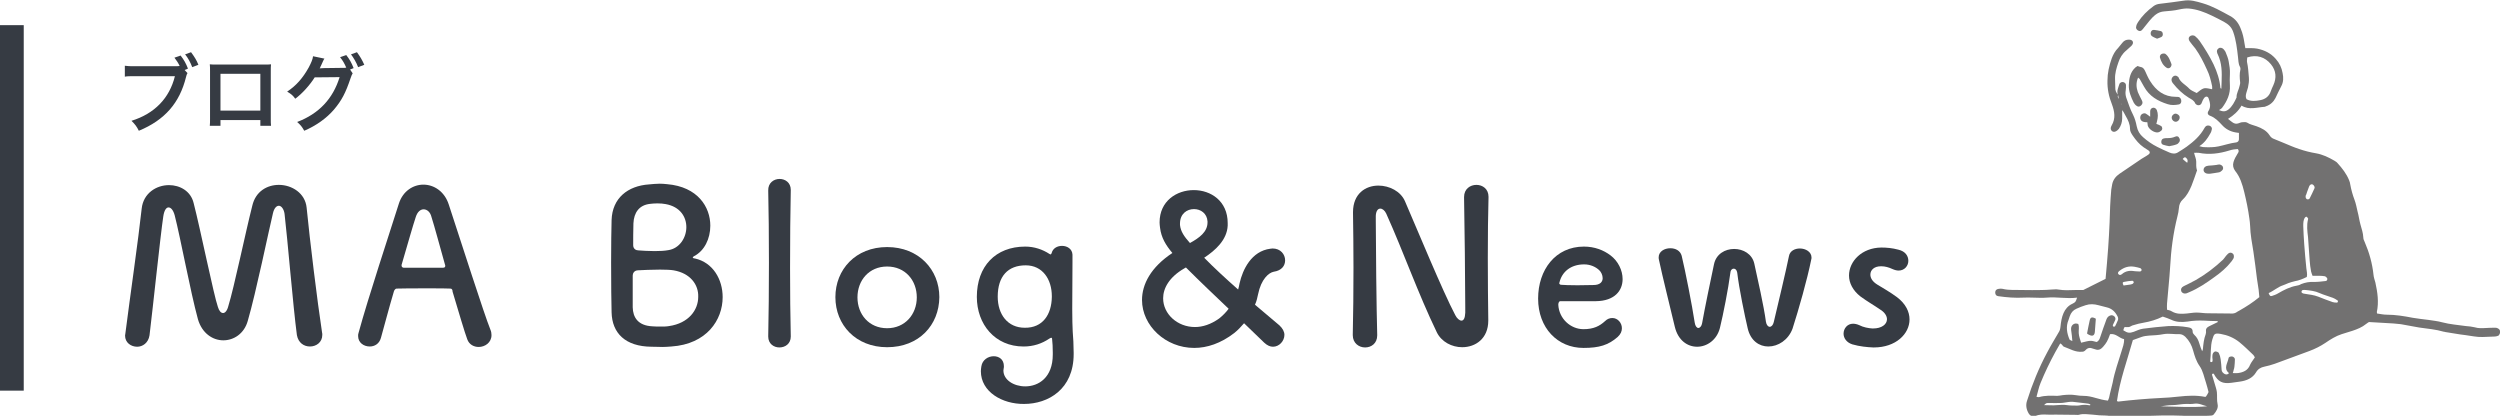 <?xml version="1.0" encoding="utf-8"?>
<!-- Generator: Adobe Illustrator 27.4.1, SVG Export Plug-In . SVG Version: 6.00 Build 0)  -->
<svg version="1.1" xmlns="http://www.w3.org/2000/svg" xmlns:xlink="http://www.w3.org/1999/xlink" x="0px" y="0px"
	 viewBox="0 0 1053.4 175.2" style="enable-background:new 0 0 1053.4 175.2;" xml:space="preserve">
<style type="text/css">
	.st0{fill:#727171;}
	.st1{fill:none;stroke:#363B43;stroke-width:10;stroke-miterlimit:10;}
	.st2{fill:#363B43;}
</style>
<g id="レイヤー_1">
	<g>
		<path class="st0" d="M892.7,39.6C892.7,39.6,892.7,39.6,892.7,39.6c0-0.1,0-0.1-0.1-0.2C892.6,39.5,892.6,39.6,892.7,39.6
			C892.7,39.6,892.7,39.6,892.7,39.6z"/>
		<path class="st0" d="M1052.9,138.6c-0.4-0.3-0.9-0.5-1.4-0.5c-1.3,0-2.6,0-3.9,0.1c-1.7,0.1-3.3,0.2-4.9-0.3
			c-1.2-0.3-2.4-0.4-3.6-0.5c-3.4-0.5-6.7-0.7-10.1-1.6c-1.8-0.5-3.8-0.7-5.7-1c-2.2-0.3-4.5-0.5-6.7-0.9c-3.6-0.7-7.2-1.3-10.9-1.3
			c-1.4,0-2.7-0.3-4.1-0.5c0-0.3-0.1-0.4-0.1-0.6c0.9-4.2,0.3-8.3-0.6-12.4c-0.3-1.1-0.7-2.2-0.8-3.3c-0.5-4.8-1.8-9.4-3.7-13.8
			c-0.3-0.6-0.6-1.3-0.6-2c-0.1-1.9-0.7-3.6-1.2-5.4c-0.5-1.8-0.7-3.6-1.2-5.4c-0.4-1.7-0.7-3.4-1.3-5c-0.8-2.1-1.4-4.3-1.8-6.5
			c-0.1-0.6-0.2-1.2-0.5-1.8c-1.1-2.7-2.9-5-4.8-7.1c-0.4-0.5-0.9-0.8-1.4-1.1c-2.4-1.4-4.9-2.6-7.7-3.1c-2.4-0.4-4.8-1-7.1-1.8
			c-2.2-0.7-4.4-1.7-6.6-2.6c-1.3-0.5-2.6-1.1-3.9-1.6c-0.9-0.3-1.5-0.8-2-1.6c-1.3-2-3.3-3-5.5-3.8c-1.3-0.5-2.7-0.7-3.9-1.5
			c-0.5-0.3-1.3-0.3-2-0.2c-0.6,0-1.2,0.3-1.8,0.5c-0.9,0.3-1.7,0.1-2.5-0.5c-0.5-0.4-1.1-0.8-1.8-1.4c2.4-1.5,4.3-3.2,5.7-5.6
			c3.2,2,6.5,0.7,9.8,0.5c0.2,0,0.3-0.2,0.5-0.2c1.8-0.6,3.2-1.9,4-3.5c0.8-1.6,1.5-3.3,2.4-4.9c1-1.8,1-3.7,0.6-5.6
			c-0.4-2.3-1.3-4.2-2.9-6c-2.1-2.4-4.8-3.7-7.8-4.3c-1.6-0.3-3.2-0.2-5-0.2c-0.1-0.7-0.3-1.5-0.4-2.3c-0.3-2-0.7-3.9-1.5-5.8
			c-0.9-2.4-2.3-4.3-4.6-5.5c-3.7-2-7.3-4.1-11.4-5.3c-2.7-0.8-5.3-1.6-8.2-1.1c-3.3,0.5-6.6,0.9-9.9,1.3c-1,0.1-1.9,0.4-2.7,1
			c-2.6,1.9-4.8,4.1-6.5,6.7c-0.4,0.6-0.7,1.2-0.8,1.9c-0.2,0.6,0.1,1.2,0.7,1.6c0.6,0.4,1.2,0.4,1.7-0.1c0.4-0.4,0.7-0.8,1-1.2
			c1.6-1.9,2.9-3.9,4.9-5.4c1.1-0.8,2.2-1.2,3.6-1.3c2.1-0.2,4.1-0.3,6.2-0.8c1.3-0.3,2.8-0.5,4.1-0.4c3.4,0.3,6.6,1.5,9.7,3
			c1.7,0.8,3.4,1.7,5.1,2.6c1.8,1,3.2,2.2,3.9,4.3c1.2,3.4,1.6,7,2,10.5c0.2,1.4,0.1,2.8,0.8,4.1c0.2,0.3,0.3,0.9,0.2,1.3
			c-0.4,1.7-0.3,3.4-0.1,5.2c0.1,0.5-0.1,1-0.2,1.5c-0.3,1.7-1.4,3.2-1.3,5c-0.9,1.9-1.8,3.8-3.5,5.1c-1.2,0.9-2.2,0.9-3.9,0.2
			c0.5-0.4,1.1-0.6,1.4-1.1c2-2.7,3.4-5.7,3.2-9.2c-0.1-1.6-0.1-3.3,0-4.9c0.1-1.8-0.2-3.5-0.5-5.2c-0.2-1.4-0.8-2.7-1.3-4
			c-0.2-0.5-0.6-0.9-0.9-1.3c-0.6-0.6-1.5-0.8-2.1-0.3c-0.6,0.4-0.9,1.1-0.5,2.1c0.5,1,0.9,2.1,1.2,3.2c1,3.8,0.6,7.7,0.5,11.7
			c-0.2-0.2-0.4-0.2-0.4-0.3c-0.3-3.5-1.4-6.8-2.9-10c-1.7-3.5-3.7-6.7-5.9-9.9c-0.5-0.7-1.1-1.3-1.8-1.9c-0.7-0.6-1.8-0.5-2.4,0.1
			c-0.5,0.5-0.5,1.3,0.1,2.1c0.7,1,1.5,1.9,2.3,2.9c2,2.8,3.5,5.8,4.9,8.9c1.1,2.2,1.7,4.6,2.2,7c0.1,0.5,0,1,0,1.3
			c-1.2-0.2-2.4-0.6-3.4-0.4c-1.1,0.3-2,1.2-3.1,2c-0.6-0.3-1.2-0.6-1.8-0.9c-0.5-0.3-0.9-0.5-1.3-0.9c-1.5-1.7-3.8-2.6-4.6-4.9
			c-0.1-0.1-0.2-0.2-0.4-0.3c-0.6-0.5-1.4-0.4-1.9,0.1c-0.8,0.8-0.8,1.8,0,2.8c1.9,2.4,4.1,4.5,6.7,6.1c1,0.6,2.2,1.1,2.7,2.4
			c0.1,0.1,0.2,0.3,0.4,0.4c0.7,0.6,1.8,0.4,2.2-0.4c0.2-0.4,0.3-0.8,0.5-1.2c0.2-0.5,0.5-0.9,0.8-1.3c0.6-0.6,1.4-0.5,1.7,0.3
			c0.6,1.7,1.1,3.5,0,5.3c-0.6,0.9-0.4,1.7,0.7,2.1c2.1,0.8,3.5,2.3,4.9,3.8c1.6,1.8,3.5,2.8,5.8,3.2c0.4,0.1,0.8,0.1,1.4,0.2
			c0,1,0,1.8,0,2.7c0,0.7-0.5,1.2-1.1,1.3c-2.6,0.3-5.1,1.2-7.6,1.7c-1.9,0.4-4,0.4-6,0.3c-0.6,0-1.1-0.2-2-0.4
			c2.2-1.4,3.5-3.3,4.6-5.3c0.4-0.6,0.6-1.3,0.7-1.9c0.1-0.8-0.6-1.5-1.4-1.5c-0.8-0.1-1.3,0.3-1.7,1c-1.8,3.3-4.5,5.7-7.5,7.9
			c-1.2,0.9-2.5,1.6-3.7,2.4c-1.1,0.7-2.3,0.6-3.5,0.1c-1.8-0.8-3.5-1.5-5.2-2.4c-2.2-1.1-4.2-2.5-6-4.1c-1.4-1.2-2.3-2.7-2.7-4.7
			c-0.3-1.6-0.8-3.3-1.5-4.7c-1.2-2.3-2-4.8-2.9-7.3c-0.3-1-0.4-2-0.2-3.1c0.1-0.7,0.1-1.4,0.1-2.1c0-0.7-0.5-1.1-1.1-1.3
			c-0.6-0.2-1.5,0.2-1.7,0.9c-0.4,1.4-1.2,2.8-0.6,4.4c0,0,0.1,0.1,0.1,0.1c0,0,0,0,0,0.1c0.1,0.4,0.1,0.7,0.3,1.6
			c-0.6-0.8-0.5-1.2-0.3-1.6c0,0,0,0,0,0c0,0,0-0.1,0-0.1c-0.8-0.9-1.3-1.9-1.2-3.2c0-1.1-0.1-2.3-0.1-3.4c-0.1-2.5,0.6-4.8,1.4-7.1
			c0.6-1.9,1.7-3.7,3.3-5c0.7-0.6,1.4-1.3,2.1-1.9c0.6-0.6,0.9-1.2,0.7-1.8c-0.2-0.6-0.8-0.9-1.7-0.9c-1.1,0-2,0.4-2.7,1.3
			c-0.6,0.7-1.2,1.5-1.8,2.2c-1.3,1.3-2.1,2.8-2.7,4.4c-1.1,3.1-1.8,6.2-1.8,9.4c-0.1,3.4,0.6,6.8,1.9,10c1.1,3,1.6,5.9-0.1,8.8
			c-0.2,0.3-0.3,0.6-0.4,1c-0.2,1.2,0.9,2.1,2,1.6c0.5-0.2,1.1-0.7,1.4-1.1c0.9-1.3,1.4-2.8,1.4-4.4c0-1.2,0-2.4,0-3.5
			c0.7,0.8,1,1.7,1.5,2.5c1,1.7,1.8,3.4,1.8,5.4c0,1.1,0.6,2,1.2,2.9c1.3,1.9,2.7,3.6,4.6,4.9c0.6,0.4,1.3,0.8,2,1.3
			c0.7,0.5,0.7,1.2,0,1.7c-0.3,0.2-0.6,0.4-0.9,0.6c-0.7,0.4-1.4,0.8-2,1.2c-3.1,2.1-6.2,4.2-9.3,6.3c-1.6,1.1-2.7,2.5-3.1,4.4
			c-0.1,0.8-0.3,1.5-0.4,2.3c-0.4,4.6-0.6,9.2-0.7,13.8c-0.1,3.6-0.4,7.1-0.6,10.7c-0.3,4.3-0.7,8.7-1.1,13.1c-3,1.5-6,3-9.4,4.7
			c-0.8,0-2.1,0-3.4,0c-2.4,0.1-4.7,0.2-7.1-0.2c-0.9-0.2-1.9,0-2.9,0c-1.4,0.1-2.8,0.2-4.2,0.2c-2.6,0-5.2,0.1-7.8,0
			c-2.9-0.1-5.8,0.2-8.6-0.5c-0.5-0.1-1-0.1-1.6,0c-0.9,0.1-1.5,0.6-1.5,1.5c0,0.9,0.4,1.5,1.3,1.6c3.5,0.5,7.1,0.8,10.7,0.6
			c1.2-0.1,2.4,0,3.7,0c2,0,4,0.2,6,0c4.3-0.4,8.5,0.6,12.8,0c-0.6,1.8-0.6,1.9-2,2.6c-1.8,0.8-3,2.3-3.7,3.9
			c-0.8,1.8-1.1,3.8-1.3,5.8c-0.1,0.9-0.3,1.7-0.8,2.4c-1.6,2.8-3.3,5.5-4.8,8.4c-3.5,6.5-6.3,13.4-8.5,20.4
			c-0.6,1.8-0.3,3.6,0.7,5.3c0.6,1,1.7,1.5,2.7,1.1c1.7-0.7,3.4-0.7,5.1-0.6c1.1,0.1,2.3,0,3.4,0c3,0,5.9,0.1,8.9,0.1
			c0.3,0,0.7,0.1,1,0c1.9-0.6,3.8-0.2,5.7-0.1c1,0.1,2.1,0.2,3.1,0.3c1.5,0.1,3,0,4.4,0.3c2,0.4,4,0.5,6,0.3
			c1.2-0.1,2.4-0.3,3.7-0.3c2.4,0,4.9-0.1,7.3-0.1c6-0.2,12-0.3,18.1,0.3c0.8,0.1,1.6,0,2.3-0.1c0.9,0,1.7-0.1,2.6-0.2
			c0.9,0,1.7,0,2.6-0.1c0.4,0,0.9-0.2,1.1-0.5c1-1.2,2-2.7,1.6-4.3c-0.4-1.8-0.1-3.4-0.3-5.1c-0.1-0.6-0.2-1.2-0.4-1.8
			c-0.5-1.7-1-3.3-1.5-5c-0.1-0.3-0.4-0.8,0.3-1c0.1,0.1,0.2,0.1,0.3,0.1c1.8,3.4,3.7,4.3,7.4,3.8c1.2-0.2,2.4-0.3,3.6-0.5
			c2.8-0.4,5.3-1.4,6.8-3.9c0.8-1.4,2-2.1,3.5-2.4c3-0.6,5.8-1.7,8.7-2.8c3.4-1.3,6.9-2.5,10.3-3.8c2.4-0.9,4.6-2,6.7-3.4
			c2.2-1.5,4.4-2.9,6.9-3.7c1.5-0.5,3-0.9,4.5-1.4c2.1-0.7,4.1-1.5,5.8-2.9c0.5-0.4,1-0.7,1.2-0.8c3.7,0.2,7,0.4,10.3,0.6
			c1,0.1,2.1,0.2,3.1,0.3c2.6,0.4,5.1,1,7.7,1.4c3.5,0.5,7.1,0.8,10.5,1.8c0.2,0,0.3,0,0.5,0.1c2.8,0.4,5.7,1,8.5,1.3
			c2.4,0.3,4.8,0.9,7.3,0.8c1.7-0.1,3.5-0.1,5.2-0.2c0.5,0,1-0.2,1.5-0.4C1053.6,140.5,1053.7,139.3,1052.9,138.6z M946.5,39.2
			c0.2-0.8,0.5-1.5,0.7-2.3c0.3-1.4,0.5-2.7,0.4-4.1c-0.2-2.2-0.3-4.5-0.8-6.7c-0.1-0.6,0.1-1.2,0.1-1.9c4-1.3,7.5-0.2,10,2.9
			c2.2,2.7,2.4,5.7,1,8.8c-0.4,0.9-0.8,1.7-1.1,2.6c-0.7,2.1-2.3,3.3-4.4,3.7c-2,0.4-4,0.6-5.8-0.4C946.1,40.9,946.3,40,946.5,39.2z
			 M893.8,44c0,0-0.1,0-0.1-0.1c0-0.1,0-0.1,0-0.2c0,0,0.1,0,0.1,0.1C893.8,43.9,893.8,44,893.8,44z M921.1,66.5
			c0.6,0.5,0.9,1.1,0.5,2.1c-0.7-0.5-1.2-1-1.9-1.6C920.2,66.4,920.6,66,921.1,66.5z M893.1,114.1c1.9-1.5,3.9-2.1,6.3-1.7
			c0.8,0.2,1.7,0.3,2.5,0.6c0.2,0.1,0.5,0.5,0.5,0.8c0,0.2-0.4,0.6-0.7,0.6c-0.7,0-1.4-0.1-1.9-0.1c-2.2-0.4-4.1-0.2-5.7,1.2
			c-0.4,0.3-0.9,0.6-1.4,0.1C892.2,115.2,892.4,114.6,893.1,114.1z M899.1,118.9c0,0.2-0.3,0.6-0.5,0.7c-0.3,0.2-0.7,0.2-1,0.3
			c-0.9,0.1-1.9,0.3-2.8,0.4c-0.5-0.9-0.5-1.4,0.1-1.5c1.2-0.3,2.4-0.4,3.6-0.5C898.7,118.3,899.1,118.7,899.1,118.9z M871.6,134.8
			c0.2-0.5,0.3-1,0.5-1.5c0.5-1.5,1.4-2.6,2.8-3.2c1.3-0.6,2.6-1.1,3.9-1.5c1.8-0.6,3.6-0.5,5.4,0c1.2,0.3,2.3,0.6,3.5,0.9
			c2.2,0.5,3.6,1.9,4.6,3.9c0.2,0.4,0.3,1.1,0.1,1.5c-0.3,0.9-0.8,1.7-1.2,2.6c-0.1,0.1-0.5,0.2-0.7,0.1c-0.2-0.1-0.3-0.5-0.2-0.7
			c0.3-0.6,0.6-1.2,0.9-1.9c0.3-0.6,0.2-1.2-0.3-1.7c-0.6-0.5-1.2-0.6-1.9-0.3c-0.7,0.3-1.1,0.8-1.4,1.5c-0.9,2.5-1.8,4.9-2.6,7.4
			c-0.3,0.9-0.6,1.8-1.6,2.2c-2.5-0.7-2.5-0.7-6.5,0.3c-0.4-1.3-0.9-2.6-1-4c-0.1-1.3,0.3-2.6-0.2-3.9c-0.9-0.3-1.7-0.3-2.4,0.4
			c-0.6,0.6-0.7,1.4-0.6,2.2c0.1,0.8,0.2,1.5,0.3,2.3c0.1,0.7,0.1,1.4,0.2,2.3c-0.6-0.3-1.1-0.4-1.2-0.7
			C870.9,140.4,870.4,137.6,871.6,134.8z M880.7,170.8c-0.9-0.1-1.9-0.3-2.8-0.2c-0.9,0-1.7,0.3-2.6,0.3c-1.5,0-3,0-4.4-0.2
			c-1.4-0.2-2.7-0.1-4.1,0c-1.8,0.2-3.6,0-5.5,0c0.9-0.9,0.9-0.9,2.1-0.9c1.7,0,3.3,0.1,5,0c1,0,2.1-0.3,3.1-0.4
			c0.6-0.1,1.2-0.1,1.8-0.1c1.7,0.2,3.5,0.4,5.2,0.6c0.5,0.1,1,0.1,1.5,0.2c0.3,0.1,0.5,0.2,0.8,0.3
			C880.7,170.6,880.7,170.7,880.7,170.8z M888.7,167.5c-0.1,0.4-0.3,0.8-0.5,1.3c-1.8-0.2-3.4-0.6-5.1-1.1c-1.7-0.5-3.4-0.9-5.1-0.9
			c-1.1,0-2.3-0.1-3.4-0.3c-1.8-0.3-3.7-0.2-5.5,0c-0.8,0.1-1.6,0.3-2.3,0.3c-2.5-0.1-5.1-0.2-7.5,0.5c-0.3,0.1-0.7,0-1.2-0.1
			c0.6-2,0.9-3.9,1.7-5.8c1.8-4.4,3.9-8.8,6.2-13c0.7-1.2,1.4-2.4,2.1-3.7c0.3,0.2,0.5,0.3,0.7,0.5c0.3,0.3,0.5,0.8,0.9,0.9
			c2.5,0.9,4.8,2.4,7.7,2.1c0.6,0,1-0.3,1.4-0.7c0.9-1,1.9-1.1,3.1-0.6c0.3,0.1,0.7,0.2,1,0.3c1.3,0.5,2.3,0,3.2-1
			c1.5-1.7,2-2.6,3-5.4c2.5-0.4,3.8,1.7,5.9,2.1c0.1,1.9-0.6,3.5-1.1,5.2c-1.3,4.3-2.9,8.6-3.7,13.1
			C889.7,163.5,889.1,165.4,888.7,167.5z M910.5,171.2c1.6-0.2,3.2-0.5,4.8-0.5c2,0,3.9-0.5,5.9-0.5c1.1,0,2.3,0.1,3.4-0.1
			c2-0.3,3.6,0.7,5.4,1.1C923.5,171.8,917,171.3,910.5,171.2z M929.5,167.1c-0.1,0-0.3,0.2-0.5,0.1c-3.6-0.7-7.3-0.5-10.9-0.1
			c-2.6,0.3-5.2,0.5-7.8,0.6c-5.9,0.3-11.8,0.8-17.7,1.5c-0.2,0-0.3-0.1-0.6-0.2c1.2-8.8,4.3-17.1,6.7-25.7c1.2-0.4,2.4-0.9,3.6-1.3
			c1.1-0.4,2.2-0.5,3.3-0.6c2-0.1,4-0.2,6-0.6c1.2-0.2,2.4-0.2,3.6-0.1c1,0.1,2.1,0.1,3.1,0.1c1,0,1.7,0.4,2.5,1.1
			c1.7,1.7,2.7,3.6,3.3,5.8c0.6,2.2,1.3,4.5,2.7,6.5c1.5,2.1,1.9,4.7,2.7,7c0.4,1.2,0.7,2.5,1.1,4
			C930.3,165.9,929.9,166.5,929.5,167.1z M929.5,139.5c0.1,0.4,0,0.9-0.1,1.3c-0.8,2.1-1,4.2-1.2,6.4c0,0.2-0.2,0.4-0.3,0.8
			c-0.5-1.2-0.9-2.2-1.2-3.3c-0.4-1.4-1-2.6-2.1-3.6c-0.4-0.4-0.7-0.8-0.7-1.3c0-1.4-0.8-1.7-2-1.9c-2.8-0.5-5.6-0.6-8.3-0.5
			c-3.6,0.3-7.1,0.6-10.6,1.1c-1.4,0.2-2.6,0.8-3.9,1.3c-1.8,0.6-2.5,0.6-4.4-0.6c0-0.2,0.1-0.5,0.2-0.8c0.1-0.2,0.2-0.3,0.3-0.6
			c0.6,0,1.3,0.1,1.9,0c0.7-0.2,1.2-0.7,1.9-0.8c1.3-0.4,2.7-0.8,4.1-1c2.9-0.5,5.6-1.3,8.2-2.6c1.2,0.4,2.4,0.8,3.5,1.3
			c2.2,1.1,4.5,1.1,6.9,0.8c2.3-0.4,4.7-0.5,7-0.4c1.9,0.1,3.8,0.2,5.7,0.2c0,0.1,0,0.2,0.1,0.4c-1.2,0.6-2.3,1.1-3.5,1.7
			C929.9,137.9,929.4,138.5,929.5,139.5z M948.1,153.7c-0.9,2.4-2.9,3.2-5.1,3.5c-0.7,0.1-1.4,0-2.2,0c0.2-0.5,0.3-0.9,0.4-1.4
			c0.1-0.4,0.3-0.8,0.3-1.3c0.1-1,0.2-2.1,0.2-3.1c0-0.6-0.6-1.1-1.2-1.2c-0.7,0-1.4,0.1-1.5,0.8c-0.4,2.1-2.2,4.3,0.2,6.2
			c-0.6,0.8-1.3,0.6-1.8,0.4c-0.7-0.4-1.3-1-1.3-1.8c-0.1-1.5-0.2-3-0.4-4.4c-0.1-0.9-0.4-1.9-0.8-2.7c-0.2-0.3-0.9-0.6-1.3-0.6
			c-0.5-0.1-1.2,0.6-1.3,1.2c-0.1,0.4-0.1,0.9-0.1,1.3c0,0.3,0.1,0.7,0.1,1c0,0.3,0,0.5-0.1,0.8c-0.5,0.4-1,0.1-0.9-0.3
			c0.4-3,0-6.1,0.9-9.1c0.7-2.4,1-2.7,3.5-2.3c2.9,0.5,5.5,1.6,7.8,3.4c2.1,1.7,4,3.6,6,5.5c0.3,0.3,0.4,0.7,0.6,1
			C949.4,151.7,948.6,152.6,948.1,153.7z M943.7,130.8c-0.3,0.2-0.6,0.3-0.9,0.5c-0.9,0.7-1.8,0.9-2.9,0.8c-3.2-0.1-6.4,0-9.7-0.1
			c-1.6,0-3.1-0.3-4.7-0.3c-1.4,0-2.8,0.3-4.1,0.4c-2.2,0.2-4.3,0.3-6.3-0.9c-0.6-0.4-1.3-0.5-2-0.7c0-0.9-0.1-1.8,0-2.6
			c0.4-5.1,1-10.2,1.3-15.3c0.2-3.6,0.5-7.1,1-10.7c0.5-3.6,1.2-7.2,2.1-10.8c0.3-1.1,0.5-2.2,0.6-3.4c0.1-1.5,0.6-2.7,1.7-3.7
			c1.7-1.6,2.7-3.6,3.6-5.7c0.8-2,1.5-4.1,2.2-6.1c0.1-0.2,0.2-0.4,0.1-0.5c-0.4-1.2-0.3-2.4-0.3-3.6c0-1.2-0.6-2.3-0.9-3.7
			c0.7,0,1.3-0.1,2,0c4.4,0.9,8.7,0.3,12.9-1c1.2-0.4,2.3-0.5,3.5-0.6c0.7,0.8,0.3,1.4-0.1,2c-0.7,1.1-1.3,2.2-1.7,3.5
			c-0.4,1.4-0.1,2.6,0.7,3.7c2.1,2.6,3,5.6,3.8,8.8c0.9,3.7,1.7,7.5,2.2,11.3c0.1,1,0.3,1.9,0.3,2.9c0.1,3.8,0.8,7.4,1.4,11.1
			c0.6,3.8,1,7.6,1.5,11.4c0.2,1.6,0.5,3.1,0.7,4.6c0.1,1,0.2,2.1,0.3,3.1C949.2,127.5,946.5,129.2,943.7,130.8z M972.1,80.9
			c0.3-0.8,0.6-1.6,0.9-2.4c0.3-0.7,0.9-1,1.4-0.8c0.6,0.3,1.1,1.1,0.8,1.7c-0.6,1.4-1.3,2.8-2,4.2c-0.1,0.2-0.6,0.5-0.9,0.4
			c-0.4,0-0.7-0.4-0.8-0.9c0-0.1,0-0.2,0-0.6C971.7,82.2,971.9,81.6,972.1,80.9z M967.6,120.4c-2.8,0.5-5.3,1.8-7.7,3.2
			c-0.8,0.5-1.7,0.8-2.6,1.1c-0.7,0.2-0.9,0-1.4-1.2c2.1-0.9,3.9-2.6,6.1-3.3c0.7-0.2,1.4-0.6,2.2-0.9c0.9-0.3,1.8-0.6,2.7-0.8
			c1.8-0.3,3.5-1,5.1-1.8c0.3-1.3-0.1-2.5-0.2-3.7c-0.3-3.4-0.7-6.8-0.9-10.2c-0.2-2.5-0.3-5.1-0.4-7.6c0-1.2,0-2.5,0.7-3.5
			c0.1-0.2,0.5-0.4,0.6-0.4c0.3,0.1,0.5,0.4,0.7,0.7c0.1,0.1,0.1,0.3,0,0.5c-0.6,2.4-0.3,4.9,0,7.3c0.3,3.3,0.4,6.6,0.7,9.9
			c0.1,1.6,0.3,3.1,0.6,4.7c0.1,0.6,0.4,1.1,0.6,1.8c1,0,2,0,2.9,0c0.8,0,1.6,0.1,2.3,0.2c0.3,0.1,0.6,0.3,0.8,0.6
			c0.5,0.5,0.2,1.3-0.4,1.4c-1.6,0.2-3.3,0.4-5,0.4c-1.9-0.1-3.6,0.2-5.4,0.9C969,120.1,968.3,120.3,967.6,120.4z M985.1,127.2
			c0,0.1-0.2,0.3-0.4,0.3c-0.6,0-1.2,0-1.8-0.2c-2-0.7-4.1-1.5-6.1-2.3c-1.8-0.7-3.7-0.9-5.6-1.2c-1.1-0.1-1.6-0.5-1.4-1.1
			c0.2-0.5,0.4-0.6,1.8-0.5c1.8,0.2,3.9,0.4,5.8,1.3c1.8,0.8,3.8,1.3,5.6,2c0.6,0.2,1.2,0.6,1.8,1
			C985.1,126.5,985.1,126.9,985.1,127.2z"/>
		<path class="st0" d="M918.1,40.9c-0.4-0.1-0.9-0.1-1.3-0.1c-4.9,0-8.3-2.6-10.8-6.6c-0.9-1.4-1.5-2.9-2.2-4.4
			c-0.4-0.8-0.9-1.5-1.9-1.6c-0.4-0.1-0.8-0.2-1.2-0.4c-0.3,0.2-0.6,0.4-0.9,0.6c-2.2,2-2.7,4.6-2.8,7.4c-0.1,2.7,0.9,5.1,2.1,7.5
			c0.3,0.5,0.7,1,1.2,1.3c0.6,0.5,1.3,0.4,1.9-0.2c0.7-0.7,0.7-1.3,0.3-2.1c-0.6-1.2-1.2-2.3-1.7-3.5c-0.7-2-0.8-4,0.1-6.1
			c0.3,0.3,0.6,0.4,0.7,0.6c0.6,1,1.2,2.1,1.8,3.2c2.2,4,5.8,6.1,10,7.4c1.5,0.5,3.1,0.4,4.7,0.1c0.6-0.1,1-0.7,1-1.3
			C919.2,41.9,918.7,41.1,918.1,40.9z"/>
		<path class="st0" d="M910.6,53.1c-0.6-0.4-1.2-0.6-2-0.9c0.1-0.4,0.2-0.8,0.3-1.2c0.4-1.5,0.5-3.1-0.1-4.6c-0.3-0.7-1-1.1-1.6-1
			c-0.7,0.1-1.2,0.7-1.2,1.5c0,0.7,0,1.5,0,2.3c-0.7-0.5-1.2-1-1.8-1.3c-0.7-0.4-1.7,0-2.1,0.6c-0.7,1.3-0.1,2.7,1.4,2.9
			c0.4,0.1,0.8,0.1,1.3,0.1c0.1,0.5,0.1,1.1,0.2,1.5c0.5,1.5,2.7,3,4.3,2.8c0.5-0.1,1-0.4,1.3-0.7C911.3,54.6,911.2,53.5,910.6,53.1
			z"/>
		<path class="st0" d="M916.5,57.6c-1.1,0.5-2.2,0.6-3.3,0.6c-0.4,0-0.9,0-1.3,0.1c-0.7,0.1-1.1,0.5-1.2,1.2
			c-0.1,0.7,0.1,1.3,0.8,1.5c0.8,0.3,1.6,0.4,2.5,0.6c1.1-0.2,2.2-0.4,3.2-0.8c0.4-0.1,0.8-0.6,1.1-1c0.3-0.5,0.3-1.2-0.1-1.7
			C918,57.5,917.3,57.2,916.5,57.6z"/>
		<path class="st0" d="M912.4,22.7c-0.3-0.2-1-0.2-1.5,0c-0.6,0.2-0.9,0.9-0.8,1.5c0.5,1.8,1.3,3.4,2.9,4.4c0.9,0.5,2-0.2,2-1.5
			C914.4,25.6,913.9,23.8,912.4,22.7z"/>
		<path class="st0" d="M910.5,13.1c-0.9-0.2-1.9-0.4-2.8-0.5c-0.7-0.1-1.2,0.3-1.4,0.9c-0.2,0.6-0.1,1.3,0.4,1.7
			c0.7,0.5,1.5,0.8,2.2,1.1c0.7-0.3,1.3-0.4,1.8-0.7c0.5-0.3,0.7-0.8,0.6-1.3C911.3,13.7,911,13.3,910.5,13.1z"/>
		<path class="st0" d="M916.5,47.9c-0.8,0.1-1.6,1.1-1.4,1.9c0.1,0.9,1,1.6,1.8,1.5c0.9-0.1,1.7-1.1,1.5-2.1
			C918.3,48.5,917.3,47.8,916.5,47.9z"/>
		<path class="st0" d="M940.6,106.7c-0.6-0.4-1.3-0.3-1.9,0.3c-0.3,0.3-0.6,0.6-0.9,1c-0.4,0.5-0.7,1-1.1,1.4
			c-3.5,3.3-7.3,6.2-11.5,8.6c-1.7,0.9-3.4,1.8-5.1,2.6c-1,0.5-1.3,1.3-1,2.1c0.3,0.8,1.3,1.2,2.2,0.9c0.4-0.1,0.8-0.4,1.2-0.5
			c3.8-1.6,7.2-3.9,10.5-6.3c2.7-1.9,5.2-4,7.3-6.7c0.4-0.5,0.7-1.1,0.9-1.4C941.4,107.6,941.2,107.1,940.6,106.7z"/>
		<path class="st0" d="M935.2,69.3c-0.4,0-0.8,0.1-1.3,0.2c-1.1,0.1-2.2,0.3-3.3,0.3c-1.3,0.1-2.1,0.8-2.1,1.8c0,0.9,0.8,1.6,2,1.6
			c0.1,0,0.2,0,0.7,0c1-0.2,2.5-0.3,3.9-0.6c0.4-0.1,0.8-0.4,1.1-0.7c0.5-0.4,0.7-1,0.4-1.7C936.3,69.7,935.8,69.4,935.2,69.3z"/>
		<path class="st0" d="M880.5,135.1c-0.4,1.7-0.7,3.4-1.1,5.4c0.2,0.2,0.4,0.4,0.7,0.5c1.6,0.9,2.5,0.4,2.6-1.3
			c0.1-1.8,0.3-3.6,0.4-5.4C881.5,133.4,880.8,133.6,880.5,135.1z"/>
	</g>
</g>
<g id="_x31_0">
	<line class="st1" x1="5" y1="10.6" x2="5" y2="164.6"/>
	<g>
		<g>
			<path class="st2" d="M79,30.8c-0.3,0.5-0.4,0.8-0.6,1.6c-2.7,11-9,18.2-19.9,22.7c-0.9-1.8-1.5-2.6-3.1-4.2
				c9.7-3,16-9.5,18.3-18.8H57c-2.6,0-3.3,0-4.4,0.2v-4.6c1.3,0.2,2.1,0.2,4.5,0.2h16.1c1.3,0,1.9,0,2.5-0.1
				c-0.6-1.3-1.3-2.3-2.2-3.5l2.6-0.9c1.4,1.8,2.2,3.2,3.1,5.5l-1.4,0.6L79,30.8z M81,28.3c-0.8-2.1-1.8-3.9-3-5.4l2.5-0.9
				c1.4,1.9,2.3,3.3,3.1,5.3L81,28.3z"/>
			<path class="st2" d="M92.9,50.6V53h-4.5c0.1-0.8,0.1-1.7,0.1-3V30c0-1.3,0-2-0.1-2.9c0.8,0.1,1.6,0.1,3,0.1h19.9
				c1.5,0,2.1,0,2.9-0.1c-0.1,0.9-0.1,1.6-0.1,2.9v20c0,1.3,0,2.2,0.1,3h-4.5v-2.4H92.9z M109.7,31.1H92.9v15.5h16.8V31.1z"/>
			<path class="st2" d="M148.6,30.9c-0.3,0.5-0.5,0.9-0.9,2.1c-2.1,6.2-3.7,9.3-7,13.2c-3.1,3.6-7.4,6.7-12.5,8.9
				c-0.9-1.6-1.5-2.4-3-3.7c9.2-3.5,15.1-9.8,17.9-18.9l-10.5,0.1c-2,3.2-5.3,6.9-8.2,9c-1-1.4-1.6-1.9-3.4-3
				c3.8-2.5,6.6-5.7,9.1-10.2c1-1.9,1.7-3.5,1.8-4.7l4.8,1c-0.2,0.3-0.3,0.4-0.6,1.1c-0.3,0.6-0.6,1.3-0.9,2
				c-0.2,0.3-0.2,0.3-0.2,0.5l-0.3,0.5c0.4,0,1-0.1,1.7-0.1l7.7-0.1c0.9,0,1.5,0,1.8-0.1c-0.8-1.8-1.4-2.9-2.6-4.4l2.6-0.9
				c1.4,1.8,2.2,3.2,3.1,5.5l-1.5,0.6L148.6,30.9z M150.9,28.3c-0.8-2.1-1.9-3.9-3-5.4l2.5-0.9c1.4,1.9,2.2,3.3,3.1,5.3L150.9,28.3z
				"/>
		</g>
	</g>
	<g>
		<g>
			<path class="st2" d="M119.9,90.1c-0.3-2.1-1.4-3.4-2.4-3.4c-1,0-2,1-2.5,3.2c-1.7,7-7.1,33.3-10.6,45.3
				c-1.5,5.4-5.9,8.2-10.3,8.2c-4.5,0-9-3-10.7-8.9c-3.2-11.7-7.3-34.1-9.8-43.8C73,88.5,72,87.4,71,87.4c-0.9,0-1.8,1.1-2.2,3.8
				c-1.2,8-4.3,37.8-5.8,50.1c-0.5,3.2-2.9,4.8-5.2,4.8c-2.6,0-5.1-1.7-5.1-4.7c0-0.3,0.1-0.5,0.1-0.7c2-15.7,5.5-39.8,6.9-52.8
				c0.7-6.5,6.2-9.9,11.5-9.9c4.6,0,9.2,2.5,10.4,7.6c2.8,10.8,8.5,38.9,10.2,43.7c0.5,1.7,1.3,2.6,2.2,2.6c0.8,0,1.7-0.9,2.2-2.9
				c2.5-8.1,7.2-30.9,10.1-42.3c1.4-6.1,6.3-8.8,11.2-8.8c5.5,0,11.1,3.5,11.7,9.6c1.3,13.3,4.5,39.5,6.5,52.6
				c0.1,0.4,0.1,0.6,0.1,1c0,3.2-2.6,4.9-5.2,4.9c-2.5,0-4.9-1.5-5.5-4.8C123.5,129.2,121.1,100.1,119.9,90.1z"/>
			<path class="st2" d="M189.8,121.6c-1.4-0.1-5.2-0.1-9.2-0.1c-5.5,0-11.6,0-13.5,0.1c-0.4,0-0.9,0.5-1.1,1.1
				c-2.1,7-4.3,15.5-5.5,19.7c-0.7,2.5-2.7,3.6-4.7,3.6c-2.5,0-4.9-1.6-4.9-4.4c0-0.5,0-0.9,0.2-1.4c4.1-15,12.9-41.5,17-54.5
				c1.7-5.2,6-7.9,10.3-7.9c4.4,0,8.9,2.8,10.7,8.4c5.5,16.7,14.8,45.9,17.5,52.6c0.4,0.9,0.5,1.7,0.5,2.4c0,3.2-2.8,5-5.4,5
				c-2,0-4-1-4.8-3.2c-1-2.6-3.7-11.7-6.2-20.1C190.7,122.1,190.4,121.6,189.8,121.6z M187.6,112c0-0.2,0-0.4-0.1-0.5
				c-2.4-8.5-4.3-15.7-5.7-20.1c-0.5-2.1-1.9-3.2-3.3-3.2c-1.3,0-2.6,1-3.3,3.2c-1.2,3.6-3.3,11-5.9,19.9c-0.1,0.2-0.1,0.4-0.1,0.5
				c0,0.5,0.2,0.9,0.8,1c1.2,0,3.1,0,5.3,0c4.4,0,9.8,0,11.5,0C187.5,112.7,187.6,112.5,187.6,112z"/>
			<path class="st2" d="M282.9,146c-1.4,0.1-2.6,0.2-3.7,0.2c-1.4,0-2.7-0.1-4.7-0.1c-11-0.1-16.6-5.7-16.8-14.5
				c-0.1-3.3-0.2-12.2-0.2-21c0-7.2,0.1-14.2,0.2-17.9c0.3-9.2,6.8-14.4,15.8-15c1.4-0.1,2.8-0.3,4.5-0.3c1,0,2,0.1,3.1,0.2
				c12.9,1.1,18.2,9.6,18.2,17.5c0,5.5-2.5,10.6-6.8,12.8c-0.4,0.2-0.6,0.5-0.6,0.5c0,0.3,0.4,0.5,0.9,0.5
				c7.6,1.7,11.7,8.8,11.7,16.3C304.5,134.8,297.8,145,282.9,146z M289.2,95.7c0-4.3-2.6-8.6-8.7-9.7c-1-0.2-2.2-0.3-3.5-0.3
				c-1.2,0-2.3,0.1-3.1,0.2c-4.6,0.5-6.8,3.7-7,8.2c-0.1,2.2-0.1,7.9-0.1,9.2c0,1.6,1.2,2.2,2.2,2.2c1.5,0.1,4.1,0.3,6.8,0.3
				c2.2,0,4.2-0.1,5.8-0.4C286.3,104.7,289.2,100.2,289.2,95.7z M283.8,113.9c-1.2-0.2-3.2-0.3-5.7-0.3c-3.4,0-7.5,0.2-9.4,0.3
				c-1.6,0.1-2.1,1.4-2.1,2.2c0,2.5,0,5.7,0,8.8c0,1.5,0,3.1,0,4.6c0.1,4.1,2.1,7.7,8.3,8c1.2,0.1,2.2,0.1,3.4,0.1
				c1.3,0,2.5,0,3.6-0.2c8.3-1.2,12.3-6.8,12.3-12.3C294.4,120,290.9,115.1,283.8,113.9z"/>
			<path class="st2" d="M328.4,146.4c-2.3,0-4.7-1.5-4.7-4.6v-0.1c0.2-8.8,0.3-20,0.3-31c0-11.1-0.1-22-0.3-30.4
				c-0.1-3.2,2.3-4.9,4.8-4.9c2.3,0,4.7,1.5,4.7,4.6v0.1c-0.2,9.2-0.3,21-0.3,32.8c0,10.3,0.1,20.4,0.3,28.9
				C333.2,144.9,330.8,146.4,328.4,146.4z"/>
			<path class="st2" d="M373.8,146.3c-13.2,0-21.8-9.4-21.8-21.1c0-11.6,8.5-21.1,21.8-21.1c13.3,0,22,9.5,22,21.1
				C395.7,137,387.2,146.3,373.8,146.3z M386.3,125.3c0-7.2-4.9-13-12.5-13c-7.6,0-12.5,5.8-12.5,13s4.9,13,12.5,13
				C381.3,138.3,386.3,132.5,386.3,125.3z"/>
			<path class="st2" d="M413.3,156.4c0-0.6,0.1-1.3,0.2-2c0.4-2.8,2.9-4.3,5.2-4.3c2.2,0,4.3,1.3,4.3,4.2c0,0.3,0,0.6-0.1,1
				c0,0.3-0.1,0.5-0.1,0.8c0,4,4.4,6.7,9.2,6.7c5.6,0,11.6-3.7,11.6-13.4c0-0.3,0-0.6,0-0.9c0-2.2-0.1-4-0.3-5.8
				c0-0.3-0.2-0.4-0.4-0.4c-0.2,0-0.5,0.3-0.8,0.4c-3.1,2.1-6.7,3.3-10.8,3.3c-12.1,0-19.7-9.4-19.7-20.9c0-12.9,7.9-21.2,20.4-21.2
				c3.8,0,7.3,1.2,10.2,3.1c0.2,0.1,0.4,0.2,0.4,0.2c0.2,0,0.4-0.2,0.5-0.5c0.5-2.1,2.4-3.1,4.4-3.1c2.2,0,4.3,1.3,4.4,3.7
				c0,0.6,0,1.9,0,3.6c0,4.8-0.1,12.8-0.1,19.4c0,4,0.1,7.4,0.2,9.4c0.2,2.3,0.4,5.8,0.4,8.9c0,0.2,0,0.5,0,0.6
				c0,14.8-10.7,21-20.9,21C422.3,170.3,413.3,165.1,413.3,156.4z M443.2,125.1c0-0.1,0-0.2,0-0.3c0-7.1-3.9-13-11-13
				c-7.5,0-11.8,4.6-11.8,13.2c0,7.5,4.2,13.1,11.4,13.1C439.4,138.2,443.1,132.5,443.2,125.1z"/>
			<path class="st2" d="M524.2,136.2c-1.3,1.5-2.6,2.9-4.1,4.1c-5.7,4.4-11.5,6.3-16.9,6.3c-12.1,0-22-9.4-22-20.2
				c0-6.6,3.7-13.8,12.8-19.8c-2.8-3.3-4.7-6.5-5.2-10.6c-0.1-0.8-0.2-1.6-0.2-2.3c0-9,7.2-13.6,14.4-13.6c7.2,0,14.3,4.6,14.3,13.9
				c0,0.4,0,0.7,0,1.1c-0.3,6-5.2,10.4-9.9,13.5c4.1,4.2,9.1,8.8,14.3,13.4c0.3-0.9,0.4-1.7,0.6-2.6c1.3-5.8,5-13.6,13-14.6
				c0.4,0,0.6-0.1,0.9-0.1c3.4,0,5.3,2.5,5.3,5c0,2.2-1.4,4.3-4.8,4.8c-2.1,0.4-5.3,3.1-6.6,9.5c-0.3,1.4-0.6,2.9-1.3,4.4l10.3,8.7
				c1.4,1.3,2.1,2.7,2.1,4c0,2.6-2.2,5-4.8,5c-1.2,0-2.4-0.5-3.7-1.7L524.2,136.2z M499,113.1c-6.4,3.7-8.9,8.4-8.9,12.6
				c0,6.6,6,12.1,13.4,12.1c3.2,0,6.7-1.1,10.2-3.6c1.5-1.2,2.9-2.6,4-4.1c-6.1-5.8-12.2-11.6-18-17.4L499,113.1z M508.8,93.7
				c0-0.2,0-0.3,0-0.4c-0.2-3.4-2.9-5.2-5.7-5.2c-3,0-5.9,2-5.9,6.1c0,0.2,0,0.5,0,0.6c0.3,2.8,1.8,4.9,4.2,7.6
				C505.4,100.2,508.8,97.7,508.8,93.7z"/>
			<path class="st2" d="M616.9,83c0-3.4,2.6-5.1,5.2-5.1c2.6,0,5.1,1.7,5.1,5c0,0.1,0,0.2,0,0.3c-0.2,6.9-0.3,16.2-0.3,25.6
				s0.1,18.8,0.2,25.9c0,0.1,0,0.2,0,0.4c0,7.6-5.4,11.2-11,11.2c-4.3,0-8.7-2.2-10.7-6.3c-8-16.6-13.8-33.3-21.3-50
				c-0.6-1.3-1.6-2.1-2.5-2.1c-1,0-1.8,1-1.9,3c0,0.4,0,1.2,0,2.2c0,8.8,0.3,38.2,0.6,48c0,0.1,0,0.1,0,0.2c0,3.4-2.5,5.1-5.1,5.1
				c-2.6,0-5.2-1.8-5.2-5.2v-0.1c0.2-8.9,0.3-18.8,0.3-28.3c0-8.3-0.1-16.3-0.2-23c0-0.1,0-0.2,0-0.4c0-7.8,5.3-11.2,10.7-11.2
				c4.6,0,9.4,2.4,11.2,6.6c4.9,11.3,16,38.2,21.2,48c0.7,1.4,1.8,2.3,2.6,2.3c0.9,0,1.5-1,1.6-3.3c0-0.4,0-1.1,0-2.2
				c0-8.6-0.3-37.7-0.5-46.1C616.9,83,616.9,83,616.9,83z"/>
			<path class="st2" d="M667.2,146.6c-10.9,0-19.1-8.4-19.1-20.8c0-12.1,7.3-21.9,19.3-21.9c4.5,0,8.3,1.5,11.2,3.7
				c3.2,2.4,5.1,6.3,5.1,10c0,4.8-3.3,9.2-11.2,9.3c-2,0-4,0-6.1,0c-4,0-7.7,0-9,0c-0.4,0-0.8,0.6-0.8,1.5
				c0.3,5.9,5.2,10.3,10.6,10.3c4.3,0,6.8-1.3,9.1-3.4c1-1,2.1-1.3,3.1-1.3c2.2,0,4,2,4,4.3c0,1.3-0.5,2.5-1.8,3.7
				C677.7,145.4,673.9,146.6,667.2,146.6z M673.8,113.8c-1.4-1.3-3.6-2.4-6.3-2.4c-5.8,0-9.4,3.3-10.4,7.6c0,0.1-0.1,0.2-0.1,0.3
				c0,0.4,0.4,0.7,0.8,0.7c1,0.1,3.8,0.2,6.9,0.2c2.2,0,4.6-0.1,6.7-0.1c2.9,0,3.9-1.4,3.9-2.9C675.3,115.9,674.6,114.5,673.8,113.8
				z"/>
			<path class="st2" d="M745.1,146c-3.8,0-7.5-2.4-8.7-7.7c-1.2-5.1-3.6-16.6-4.4-23.4c-0.2-1.2-0.8-1.7-1.5-1.7
				c-0.6,0-1.3,0.5-1.4,1.8c-0.9,6.9-3,17.5-4.4,23.2c-1.3,5.1-5.5,7.9-9.6,7.9c-4,0-8-2.6-9.4-8.4c-1.9-8-5.3-21.6-6.7-28.3
				c-0.1-0.4-0.1-0.6-0.1-1c0-2.4,2.4-3.8,4.9-3.8c2.2,0,4.2,1,4.8,3.2c1.5,6.2,4.4,20.9,5.5,28.2c0.2,1.4,0.9,2.2,1.5,2.2
				c0.7,0,1.4-0.8,1.6-2c1.1-6.2,3.6-18.2,5-24.8c0.9-4.4,4.7-6.5,8.5-6.5c3.8,0,7.6,2.1,8.5,6.2c1.3,6,4,17.7,4.9,24.5
				c0.2,1.3,0.9,2.1,1.6,2.1c0.7,0,1.4-0.7,1.7-2c1.8-7.6,5.2-21.8,6.4-27.8c0.4-2.2,2.5-3.2,4.6-3.2c2.4,0,4.9,1.4,4.9,3.8
				c0,0.3,0,0.5-0.1,0.8c-1.7,8.5-5.3,21.1-7.9,29.2C753.5,143.3,749.2,146,745.1,146z"/>
			<path class="st2" d="M789.3,138.4c3.5,0,5.8-1.7,5.8-3.9c0-1.3-0.9-2.9-2.9-4.1c-2.9-2-5-3.1-8.3-5.5c-3.2-2.5-4.8-5.7-4.8-8.8
				c0-6,5.4-11.7,13.6-11.8c2.2,0,4.6,0.2,7.2,0.9c3,0.7,4.2,2.7,4.2,4.7c0,2.1-1.6,4.1-4.1,4.1c-0.7,0-1.6-0.2-2.5-0.6
				c-1.7-0.8-3.3-1.2-4.7-1.2c-0.1,0-0.2,0-0.3,0c-2.7,0-4.4,1.5-4.4,3.5c0,1.4,0.8,2.9,2.9,4.2c2.6,1.6,5.3,3.1,8.3,5.3
				c3.7,2.8,5.3,6.2,5.3,9.4c0,6.1-5.8,11.8-15,11.8c-0.1,0-0.2,0-0.3,0c-2.5-0.1-5.7-0.4-8.8-1.3c-2.5-0.8-3.7-2.7-3.7-4.5
				c0-2.2,1.6-4.2,4-4.2c0.8,0,1.7,0.2,2.6,0.6c1.7,0.9,3.9,1.3,5.5,1.4C789,138.4,789.1,138.4,789.3,138.4z"/>
		</g>
	</g>
</g>
</svg>
